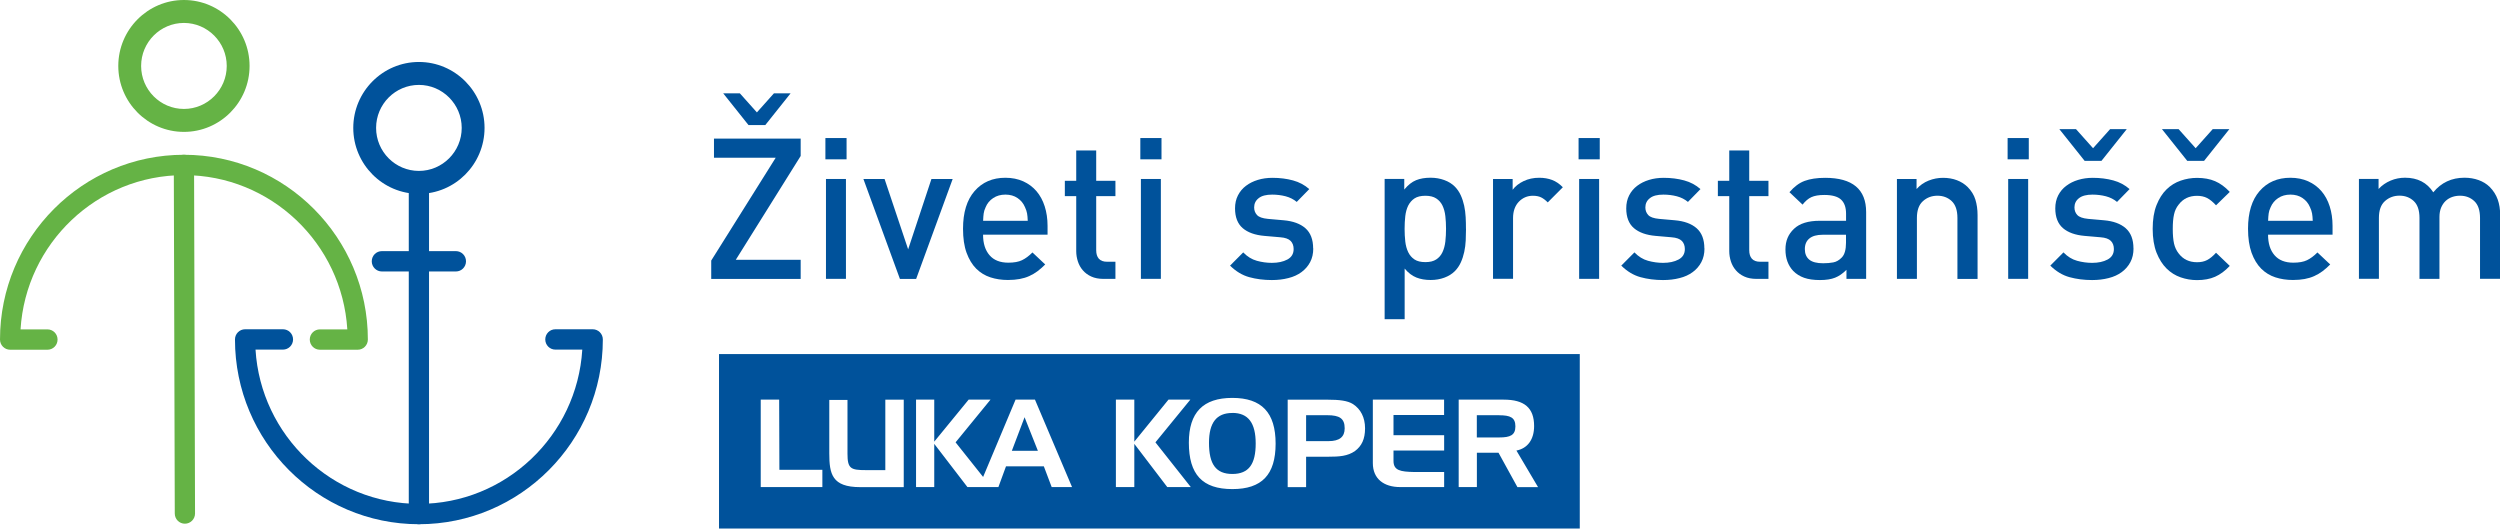 <svg width="298" height="63" viewBox="0 0 298 63" fill="none" xmlns="http://www.w3.org/2000/svg">
<g clip-path="url(#clip0_2616_1883)">
<path d="M49.934 7.387C45.623 7.387 42.11 10.916 42.11 15.247C42.11 19.578 45.623 23.108 49.934 23.108C54.245 23.108 57.758 19.578 57.758 15.247C57.758 10.916 54.245 7.387 49.934 7.387ZM49.934 20.373C47.123 20.373 44.831 18.078 44.831 15.247C44.831 12.417 47.123 10.121 49.934 10.121C52.744 10.121 55.036 12.424 55.036 15.247C55.036 18.071 52.744 20.373 49.934 20.373Z" fill="#00529B"/>
<path d="M49.934 62.486C49.265 62.486 48.726 61.945 48.726 61.273V23.033C48.726 22.369 49.265 21.82 49.934 21.82C50.602 21.82 51.141 22.362 51.141 23.033V61.273C51.141 61.945 50.602 62.486 49.934 62.486Z" fill="#00529B"/>
<path d="M49.934 62.487C37.846 62.487 28.009 52.611 28.009 40.461C28.009 39.796 28.548 39.248 29.217 39.248H33.726C34.394 39.248 34.933 39.789 34.933 40.461C34.933 41.133 34.394 41.674 33.726 41.674H30.458C31.086 51.919 39.579 60.061 49.934 60.061C60.289 60.061 68.782 51.919 69.409 41.674H66.203C65.535 41.674 64.996 41.133 64.996 40.461C64.996 39.789 65.535 39.248 66.203 39.248H70.651C71.313 39.248 71.858 39.789 71.858 40.461C71.858 52.605 62.022 62.487 49.934 62.487Z" fill="#00529B"/>
<path d="M54.341 32.36H45.52C44.859 32.36 44.313 31.818 44.313 31.147C44.313 30.475 44.852 29.934 45.52 29.934H54.341C55.009 29.934 55.548 30.475 55.548 31.147C55.548 31.818 55.009 32.36 54.341 32.36Z" fill="#00529B"/>
<path d="M21.924 0C17.613 0 14.1 3.529 14.1 7.86C14.1 12.192 17.613 15.721 21.924 15.721C26.236 15.721 29.749 12.192 29.749 7.86C29.749 3.529 26.236 0 21.924 0ZM21.924 12.986C19.114 12.986 16.822 10.691 16.822 7.86C16.822 5.03 19.114 2.734 21.924 2.734C24.735 2.734 27.027 5.037 27.027 7.86C27.027 10.684 24.735 12.986 21.924 12.986Z" fill="#65B345"/>
<path d="M21.924 18.449C22.593 18.449 23.132 18.991 23.132 19.662L23.248 61.212C23.248 61.877 22.709 62.425 22.04 62.425C21.372 62.425 20.833 61.884 20.833 61.212L20.717 19.662C20.717 18.991 21.256 18.449 21.924 18.449Z" fill="#65B345"/>
<path d="M21.924 18.449C34.012 18.449 43.849 28.331 43.849 40.475C43.849 41.14 43.31 41.688 42.642 41.688H38.133C37.464 41.688 36.925 41.147 36.925 40.475C36.925 39.803 37.464 39.262 38.133 39.262H41.4C40.773 29.017 32.28 20.875 21.924 20.875C11.569 20.875 3.077 29.017 2.449 39.262H5.655C6.324 39.262 6.862 39.803 6.862 40.475C6.862 41.147 6.324 41.688 5.655 41.688H1.207C0.546 41.688 0 41.147 0 40.475C0 28.331 9.837 18.449 21.924 18.449Z" fill="#65B345"/>
<path d="M84.778 33.245V31.058L92.466 18.799H85.106V16.523H95.44V18.593L87.705 30.969H95.44V33.245H84.785H84.778ZM91.231 14.906H89.219L86.204 11.123H88.189L90.222 13.398L92.255 11.123H94.24L91.225 14.906H91.231Z" fill="#00529B"/>
<path d="M98.388 16.455H100.911V18.991H98.388V16.455ZM98.456 21.334H100.836V33.238H98.456V21.334Z" fill="#00529B"/>
<path d="M109.206 33.245H107.269L102.917 21.334H105.441L108.251 29.722L111.028 21.334H113.559L109.206 33.245Z" fill="#00529B"/>
<path d="M117.181 27.981C117.181 29.016 117.44 29.831 117.952 30.421C118.463 31.017 119.214 31.311 120.196 31.311C120.864 31.311 121.41 31.215 121.819 31.017C122.236 30.818 122.652 30.51 123.068 30.092L124.589 31.524C124.275 31.839 123.968 32.106 123.668 32.333C123.361 32.559 123.04 32.751 122.686 32.908C122.338 33.066 121.956 33.182 121.54 33.258C121.13 33.333 120.667 33.374 120.148 33.374C119.398 33.374 118.702 33.271 118.054 33.059C117.406 32.846 116.847 32.504 116.362 32.024C115.885 31.544 115.503 30.914 115.216 30.133C114.93 29.351 114.793 28.392 114.793 27.268C114.793 25.329 115.25 23.828 116.171 22.773C117.092 21.717 118.313 21.189 119.841 21.189C120.632 21.189 121.342 21.333 121.97 21.614C122.59 21.895 123.116 22.286 123.545 22.786C123.975 23.287 124.302 23.89 124.528 24.595C124.753 25.301 124.869 26.076 124.869 26.919V27.974H117.181V27.981ZM122.508 26.316C122.495 25.959 122.467 25.665 122.427 25.438C122.386 25.212 122.304 24.965 122.181 24.698C121.99 24.246 121.697 23.883 121.294 23.609C120.892 23.334 120.407 23.197 119.848 23.197C119.289 23.197 118.797 23.334 118.388 23.609C117.972 23.883 117.672 24.246 117.488 24.698C117.365 24.965 117.283 25.212 117.256 25.438C117.222 25.665 117.201 25.959 117.188 26.316H122.515H122.508Z" fill="#00529B"/>
<path d="M131.526 33.243C130.967 33.243 130.483 33.147 130.08 32.962C129.671 32.777 129.344 32.531 129.077 32.222C128.811 31.921 128.614 31.564 128.484 31.167C128.354 30.769 128.286 30.358 128.286 29.933V23.382H126.929V21.552H128.286V17.934H130.667V21.552H132.959V23.382H130.667V29.817C130.667 30.255 130.769 30.598 130.981 30.838C131.192 31.078 131.52 31.201 131.977 31.201H132.959V33.243H131.533H131.526Z" fill="#00529B"/>
<path d="M135.927 16.455H138.451V18.991H135.927V16.455ZM135.995 21.334H138.375V33.238H135.995V21.334Z" fill="#00529B"/>
<path d="M156.541 29.606C156.541 30.23 156.418 30.778 156.166 31.251C155.914 31.724 155.572 32.114 155.136 32.436C154.699 32.758 154.181 32.998 153.567 33.149C152.96 33.307 152.305 33.382 151.602 33.382C150.634 33.382 149.74 33.266 148.915 33.039C148.089 32.813 147.325 32.354 146.623 31.662L148.192 30.086C148.676 30.586 149.215 30.922 149.815 31.086C150.415 31.251 151.009 31.333 151.602 31.333C152.332 31.333 152.953 31.203 153.451 30.935C153.949 30.668 154.201 30.257 154.201 29.688C154.201 29.284 154.079 28.955 153.84 28.715C153.601 28.475 153.192 28.324 152.612 28.283L150.722 28.119C149.604 28.023 148.737 27.715 148.13 27.194C147.523 26.673 147.216 25.885 147.216 24.836C147.216 24.254 147.332 23.74 147.564 23.287C147.796 22.835 148.116 22.451 148.519 22.15C148.921 21.841 149.399 21.608 149.931 21.444C150.463 21.279 151.05 21.197 151.671 21.197C152.557 21.197 153.376 21.3 154.126 21.506C154.877 21.711 155.518 22.054 156.064 22.541L154.57 24.069C154.194 23.753 153.758 23.534 153.246 23.397C152.741 23.267 152.209 23.198 151.643 23.198C150.927 23.198 150.388 23.335 150.033 23.623C149.672 23.904 149.494 24.274 149.494 24.727C149.494 25.083 149.61 25.384 149.836 25.631C150.061 25.878 150.49 26.029 151.132 26.09L153.001 26.255C154.119 26.351 154.993 26.666 155.607 27.207C156.22 27.749 156.527 28.551 156.527 29.613" fill="#00529B"/>
<path d="M174.748 27.276C174.748 27.728 174.734 28.194 174.714 28.66C174.694 29.126 174.632 29.585 174.537 30.031C174.441 30.476 174.305 30.894 174.127 31.285C173.95 31.676 173.711 32.025 173.418 32.32C173.09 32.649 172.674 32.909 172.176 33.094C171.678 33.279 171.133 33.375 170.539 33.375C169.898 33.375 169.332 33.279 168.834 33.081C168.336 32.882 167.865 32.532 167.435 32.011V38.049H165.048V21.328H167.388V22.595C167.838 22.047 168.309 21.677 168.8 21.478C169.291 21.279 169.864 21.184 170.519 21.184C171.112 21.184 171.658 21.279 172.163 21.465C172.668 21.65 173.084 21.91 173.411 22.239C173.704 22.534 173.943 22.883 174.121 23.274C174.298 23.664 174.434 24.082 174.53 24.521C174.625 24.96 174.68 25.412 174.707 25.885C174.734 26.351 174.741 26.817 174.741 27.269M172.367 27.276C172.367 26.741 172.34 26.241 172.286 25.761C172.231 25.282 172.115 24.864 171.944 24.507C171.774 24.151 171.522 23.863 171.194 23.651C170.867 23.438 170.437 23.335 169.905 23.335C169.373 23.335 168.929 23.438 168.609 23.651C168.288 23.863 168.043 24.151 167.858 24.507C167.681 24.87 167.565 25.289 167.51 25.761C167.456 26.241 167.429 26.741 167.429 27.276C167.429 27.811 167.456 28.311 167.51 28.791C167.565 29.27 167.681 29.688 167.858 30.058C168.036 30.428 168.288 30.716 168.609 30.929C168.929 31.141 169.359 31.244 169.905 31.244C170.451 31.244 170.867 31.141 171.194 30.929C171.522 30.716 171.774 30.428 171.944 30.058C172.115 29.688 172.231 29.27 172.286 28.791C172.34 28.311 172.367 27.811 172.367 27.276Z" fill="#00529B"/>
<path d="M184.496 24.129C184.23 23.862 183.971 23.663 183.712 23.533C183.452 23.403 183.125 23.334 182.716 23.334C182.061 23.334 181.501 23.574 181.044 24.047C180.587 24.527 180.355 25.178 180.355 26.007V33.237H177.968V21.333H180.308V22.622C180.621 22.197 181.058 21.854 181.617 21.587C182.177 21.32 182.797 21.189 183.466 21.189C184.046 21.189 184.557 21.279 185.008 21.45C185.458 21.621 185.888 21.909 186.29 22.32L184.489 24.129H184.496Z" fill="#00529B"/>
<path d="M188.166 16.455H190.69V18.991H188.166V16.455ZM188.234 21.334H190.615V33.238H188.234V21.334Z" fill="#00529B"/>
<path d="M203.173 29.606C203.173 30.23 203.051 30.778 202.798 31.251C202.546 31.724 202.205 32.114 201.768 32.436C201.332 32.758 200.813 32.998 200.199 33.149C199.592 33.307 198.937 33.382 198.235 33.382C197.266 33.382 196.372 33.266 195.547 33.039C194.722 32.813 193.958 32.354 193.255 31.662L194.824 30.086C195.308 30.586 195.847 30.922 196.447 31.086C197.048 31.251 197.641 31.333 198.235 31.333C198.965 31.333 199.585 31.203 200.083 30.935C200.581 30.668 200.834 30.257 200.834 29.688C200.834 29.284 200.711 28.955 200.472 28.715C200.233 28.475 199.824 28.324 199.244 28.283L197.355 28.119C196.236 28.023 195.37 27.715 194.762 27.194C194.155 26.673 193.848 25.885 193.848 24.836C193.848 24.254 193.964 23.74 194.196 23.287C194.428 22.835 194.749 22.451 195.151 22.15C195.554 21.841 196.031 21.608 196.563 21.444C197.095 21.279 197.682 21.197 198.303 21.197C199.19 21.197 200.008 21.3 200.759 21.506C201.509 21.711 202.15 22.054 202.696 22.541L201.202 24.069C200.827 23.753 200.39 23.534 199.879 23.397C199.374 23.267 198.842 23.198 198.276 23.198C197.559 23.198 197.02 23.335 196.666 23.623C196.304 23.904 196.127 24.274 196.127 24.727C196.127 25.083 196.243 25.384 196.468 25.631C196.693 25.878 197.123 26.029 197.764 26.09L199.633 26.255C200.752 26.351 201.625 26.666 202.239 27.207C202.853 27.749 203.16 28.551 203.16 29.613" fill="#00529B"/>
<path d="M209.368 33.243C208.808 33.243 208.324 33.147 207.921 32.962C207.512 32.777 207.185 32.531 206.919 32.222C206.653 31.921 206.455 31.564 206.325 31.167C206.195 30.769 206.127 30.358 206.127 29.933V23.382H204.77V21.552H206.127V17.934H208.508V21.552H210.8V23.382H208.508V29.817C208.508 30.255 208.61 30.598 208.822 30.838C209.033 31.078 209.361 31.201 209.818 31.201H210.8V33.243H209.374H209.368Z" fill="#00529B"/>
<path d="M220.098 33.245V32.162C219.661 32.601 219.211 32.916 218.74 33.101C218.276 33.286 217.669 33.382 216.939 33.382C216.209 33.382 215.561 33.293 215.057 33.115C214.552 32.937 214.115 32.662 213.76 32.306C213.14 31.648 212.826 30.798 212.826 29.743C212.826 28.688 213.167 27.92 213.842 27.276C214.518 26.632 215.541 26.317 216.919 26.317H220.05V25.474C220.05 24.72 219.852 24.165 219.456 23.795C219.061 23.424 218.392 23.239 217.458 23.239C216.803 23.239 216.291 23.329 215.916 23.5C215.541 23.671 215.193 23.973 214.866 24.391L213.303 22.91C213.863 22.253 214.47 21.8 215.118 21.561C215.766 21.321 216.578 21.197 217.56 21.197C220.814 21.197 222.444 22.561 222.444 25.282V33.238H220.105L220.098 33.245ZM220.05 27.982H217.267C216.564 27.982 216.032 28.133 215.677 28.427C215.316 28.722 215.138 29.147 215.138 29.695C215.138 30.243 215.316 30.661 215.664 30.949C216.012 31.237 216.564 31.381 217.315 31.381C217.765 31.381 218.174 31.347 218.529 31.278C218.89 31.21 219.225 31.018 219.532 30.702C219.873 30.36 220.043 29.77 220.043 28.941V27.975L220.05 27.982Z" fill="#00529B"/>
<path d="M233.325 33.245V25.988C233.325 25.062 233.093 24.391 232.636 23.966C232.179 23.541 231.612 23.329 230.944 23.329C230.275 23.329 229.696 23.541 229.218 23.973C228.734 24.404 228.495 25.069 228.495 25.981V33.238H226.114V21.334H228.454V22.534C228.857 22.081 229.341 21.745 229.893 21.526C230.446 21.307 231.019 21.197 231.612 21.197C232.206 21.197 232.772 21.293 233.256 21.478C233.748 21.663 234.171 21.93 234.532 22.28C234.982 22.732 235.296 23.239 235.467 23.795C235.637 24.35 235.726 24.966 235.726 25.638V33.245H233.345H233.325Z" fill="#00529B"/>
<path d="M239.307 16.455H241.831V18.991H239.307V16.455ZM239.376 21.334H241.756V33.238H239.376V21.334Z" fill="#00529B"/>
<path d="M254.315 29.606C254.315 30.229 254.192 30.778 253.94 31.25C253.687 31.723 253.346 32.114 252.91 32.436C252.473 32.758 251.948 32.998 251.341 33.149C250.733 33.306 250.079 33.382 249.376 33.382C248.407 33.382 247.514 33.265 246.688 33.039C245.863 32.813 245.099 32.354 244.396 31.662L245.965 30.085C246.45 30.586 246.988 30.922 247.589 31.086C248.189 31.25 248.783 31.333 249.376 31.333C250.113 31.333 250.727 31.203 251.225 30.935C251.723 30.668 251.975 30.257 251.975 29.688C251.975 29.284 251.852 28.955 251.613 28.715C251.375 28.475 250.965 28.324 250.386 28.283L248.496 28.119C247.37 28.023 246.511 27.714 245.904 27.194C245.297 26.666 244.99 25.885 244.99 24.836C244.99 24.254 245.106 23.74 245.338 23.287C245.57 22.835 245.89 22.451 246.299 22.15C246.702 21.841 247.173 21.608 247.712 21.444C248.25 21.279 248.83 21.197 249.451 21.197C250.338 21.197 251.156 21.3 251.907 21.506C252.657 21.711 253.298 22.054 253.844 22.54L252.35 24.069C251.975 23.753 251.538 23.534 251.027 23.397C250.522 23.267 249.983 23.198 249.424 23.198C248.707 23.198 248.169 23.342 247.814 23.623C247.452 23.904 247.275 24.274 247.275 24.726C247.275 25.09 247.391 25.391 247.616 25.631C247.841 25.871 248.271 26.029 248.912 26.09L250.781 26.255C251.907 26.351 252.773 26.666 253.387 27.207C254.001 27.749 254.308 28.55 254.308 29.613M250.502 19.175H248.489L245.474 15.393H247.459L249.492 17.668L251.525 15.393H253.51L250.495 19.175H250.502Z" fill="#00529B"/>
<path d="M265.788 31.696C265.229 32.292 264.642 32.724 264.035 32.991C263.428 33.258 262.712 33.389 261.887 33.389C261.218 33.389 260.563 33.279 259.936 33.06C259.301 32.84 258.742 32.491 258.251 32.004C257.76 31.518 257.364 30.887 257.057 30.113C256.757 29.338 256.6 28.393 256.6 27.283C256.6 26.172 256.75 25.227 257.057 24.452C257.364 23.678 257.76 23.054 258.251 22.575C258.742 22.095 259.301 21.752 259.936 21.533C260.563 21.314 261.218 21.204 261.887 21.204C262.712 21.204 263.428 21.334 264.035 21.595C264.642 21.855 265.229 22.28 265.788 22.876L264.151 24.473C263.776 24.069 263.421 23.774 263.087 23.602C262.753 23.431 262.35 23.342 261.887 23.342C260.952 23.342 260.215 23.692 259.69 24.398C259.424 24.726 259.24 25.11 259.144 25.562C259.042 26.008 258.994 26.584 258.994 27.29C258.994 27.995 259.042 28.571 259.144 29.03C259.247 29.482 259.431 29.873 259.69 30.202C260.222 30.908 260.952 31.257 261.887 31.257C262.35 31.257 262.753 31.175 263.087 30.997C263.421 30.826 263.776 30.538 264.151 30.127L265.788 31.696ZM262.732 19.175H260.72L257.705 15.393H259.69L261.723 17.668L263.756 15.393H265.741L262.726 19.175H262.732Z" fill="#00529B"/>
<path d="M270.352 27.981C270.352 29.016 270.611 29.831 271.123 30.421C271.635 31.017 272.385 31.311 273.367 31.311C274.036 31.311 274.582 31.215 274.991 31.017C275.407 30.818 275.823 30.51 276.239 30.092L277.76 31.524C277.447 31.839 277.14 32.106 276.839 32.333C276.532 32.559 276.212 32.751 275.857 32.908C275.509 33.066 275.127 33.182 274.711 33.258C274.302 33.333 273.838 33.374 273.32 33.374C272.569 33.374 271.873 33.271 271.225 33.059C270.577 32.846 270.018 32.504 269.534 32.024C269.056 31.544 268.674 30.914 268.388 30.133C268.108 29.351 267.965 28.392 267.965 27.268C267.965 25.329 268.422 23.828 269.343 22.773C270.263 21.717 271.485 21.189 273.013 21.189C273.804 21.189 274.513 21.333 275.141 21.614C275.762 21.895 276.287 22.286 276.717 22.786C277.146 23.287 277.474 23.89 277.699 24.595C277.924 25.301 278.04 26.076 278.04 26.919V27.974H270.352V27.981ZM275.68 26.316C275.666 25.959 275.639 25.665 275.598 25.438C275.557 25.212 275.475 24.965 275.352 24.698C275.161 24.246 274.868 23.883 274.466 23.609C274.063 23.334 273.579 23.197 273.019 23.197C272.46 23.197 271.969 23.334 271.56 23.609C271.15 23.883 270.85 24.246 270.659 24.698C270.536 24.965 270.454 25.212 270.427 25.438C270.393 25.665 270.373 25.959 270.359 26.316H275.687H275.68Z" fill="#00529B"/>
<path d="M295.619 33.245V25.988C295.619 25.062 295.387 24.391 294.93 23.966C294.473 23.541 293.907 23.329 293.239 23.329C292.911 23.329 292.597 23.377 292.304 23.479C292.011 23.582 291.745 23.74 291.519 23.952C291.294 24.165 291.117 24.432 290.981 24.747C290.851 25.069 290.783 25.439 290.783 25.864V33.238H288.402V25.981C288.402 25.056 288.17 24.384 287.713 23.959C287.256 23.534 286.69 23.322 286.021 23.322C285.353 23.322 284.773 23.534 284.289 23.966C283.804 24.398 283.566 25.062 283.566 25.974V33.231H281.185V21.328H283.525V22.527C283.927 22.088 284.411 21.759 284.964 21.526C285.516 21.293 286.09 21.184 286.683 21.184C288.177 21.184 289.302 21.766 290.046 22.924C290.994 21.766 292.236 21.184 293.764 21.184C294.371 21.184 294.93 21.279 295.449 21.465C295.96 21.65 296.397 21.917 296.758 22.266C297.209 22.719 297.529 23.226 297.727 23.781C297.925 24.336 298.02 24.953 298.02 25.624V33.231H295.64L295.619 33.245Z" fill="#00529B"/>
<path fill-rule="evenodd" clip-rule="evenodd" d="M122.133 49.727L120.612 53.736H122.161H123.716L122.161 49.816L122.133 49.727Z" fill="#00529B"/>
<path fill-rule="evenodd" clip-rule="evenodd" d="M158.206 49.492H155.688V52.583H158.356C159.672 52.583 160.286 52.083 160.286 51.055C160.286 49.876 159.672 49.492 158.206 49.492Z" fill="#00529B"/>
<path fill-rule="evenodd" clip-rule="evenodd" d="M146.896 49.226C144.992 49.226 144.112 50.404 144.112 52.789C144.112 55.325 144.931 56.497 146.896 56.497C148.86 56.497 149.679 55.318 149.679 52.871C149.679 50.425 148.799 49.219 146.896 49.219" fill="#00529B"/>
<path fill-rule="evenodd" clip-rule="evenodd" d="M178.705 49.492H176.037V52.144H178.705C180.021 52.144 180.635 51.877 180.635 50.822C180.635 49.766 180.021 49.499 178.705 49.499" fill="#00529B"/>
<path fill-rule="evenodd" clip-rule="evenodd" d="M85.706 63H188.309V42.201H85.706V63ZM98.033 58.059H90.679V47.636H92.876L92.903 56.003H98.026V58.066L98.033 58.059ZM107.726 53.94V58.066H102.542C99.172 58.066 98.851 56.504 98.851 54.029V47.67H101.02V54.091C101.02 55.859 101.402 56.038 103.217 56.038H105.53V47.642H107.726V53.947V53.94ZM125.36 58.059L124.425 55.585H119.916L119.009 58.059H115.318L111.362 52.906V58.059H109.193V47.636H111.362V52.645L115.462 47.636H118.068L113.906 52.727L117.188 56.853L121.055 47.636H123.368L127.788 58.059H125.36ZM139.139 58.059L135.21 52.906V58.059H133.014V47.636H135.21V52.645L139.283 47.636H141.888L137.727 52.727L141.943 58.059H139.133H139.139ZM146.895 58.299C143.321 58.299 141.711 56.558 141.711 52.762C141.711 49.171 143.41 47.43 146.895 47.43C150.381 47.43 152.053 49.171 152.053 52.878C152.053 56.586 150.415 58.299 146.895 58.299ZM161.514 53.762C160.634 54.379 159.638 54.441 158.322 54.441H155.688V58.066H153.492V47.642H158.233C159.672 47.642 160.634 47.759 161.282 48.17C162.189 48.76 162.715 49.76 162.715 51.055C162.715 52.35 162.305 53.173 161.514 53.762ZM172.142 49.465H166.105V51.878H172.142V53.701H166.105V54.934C166.105 56.085 166.924 56.229 168.568 56.264H172.142V58.059H166.896C164.966 58.059 163.642 57.086 163.642 55.201V47.629H172.135V49.459L172.142 49.465ZM180.874 58.059L178.623 53.968H176.044V58.059H173.875V47.636H179.237C181.699 47.636 182.866 48.609 182.866 50.788C182.866 52.378 182.102 53.44 180.758 53.707L183.336 58.066H180.874V58.059Z" fill="#00529B"/>
</g>
<defs>
<clipPath id="clip0_2616_1883">
<rect width="298" height="63" fill="white"/>
</clipPath>
</defs>
</svg>
